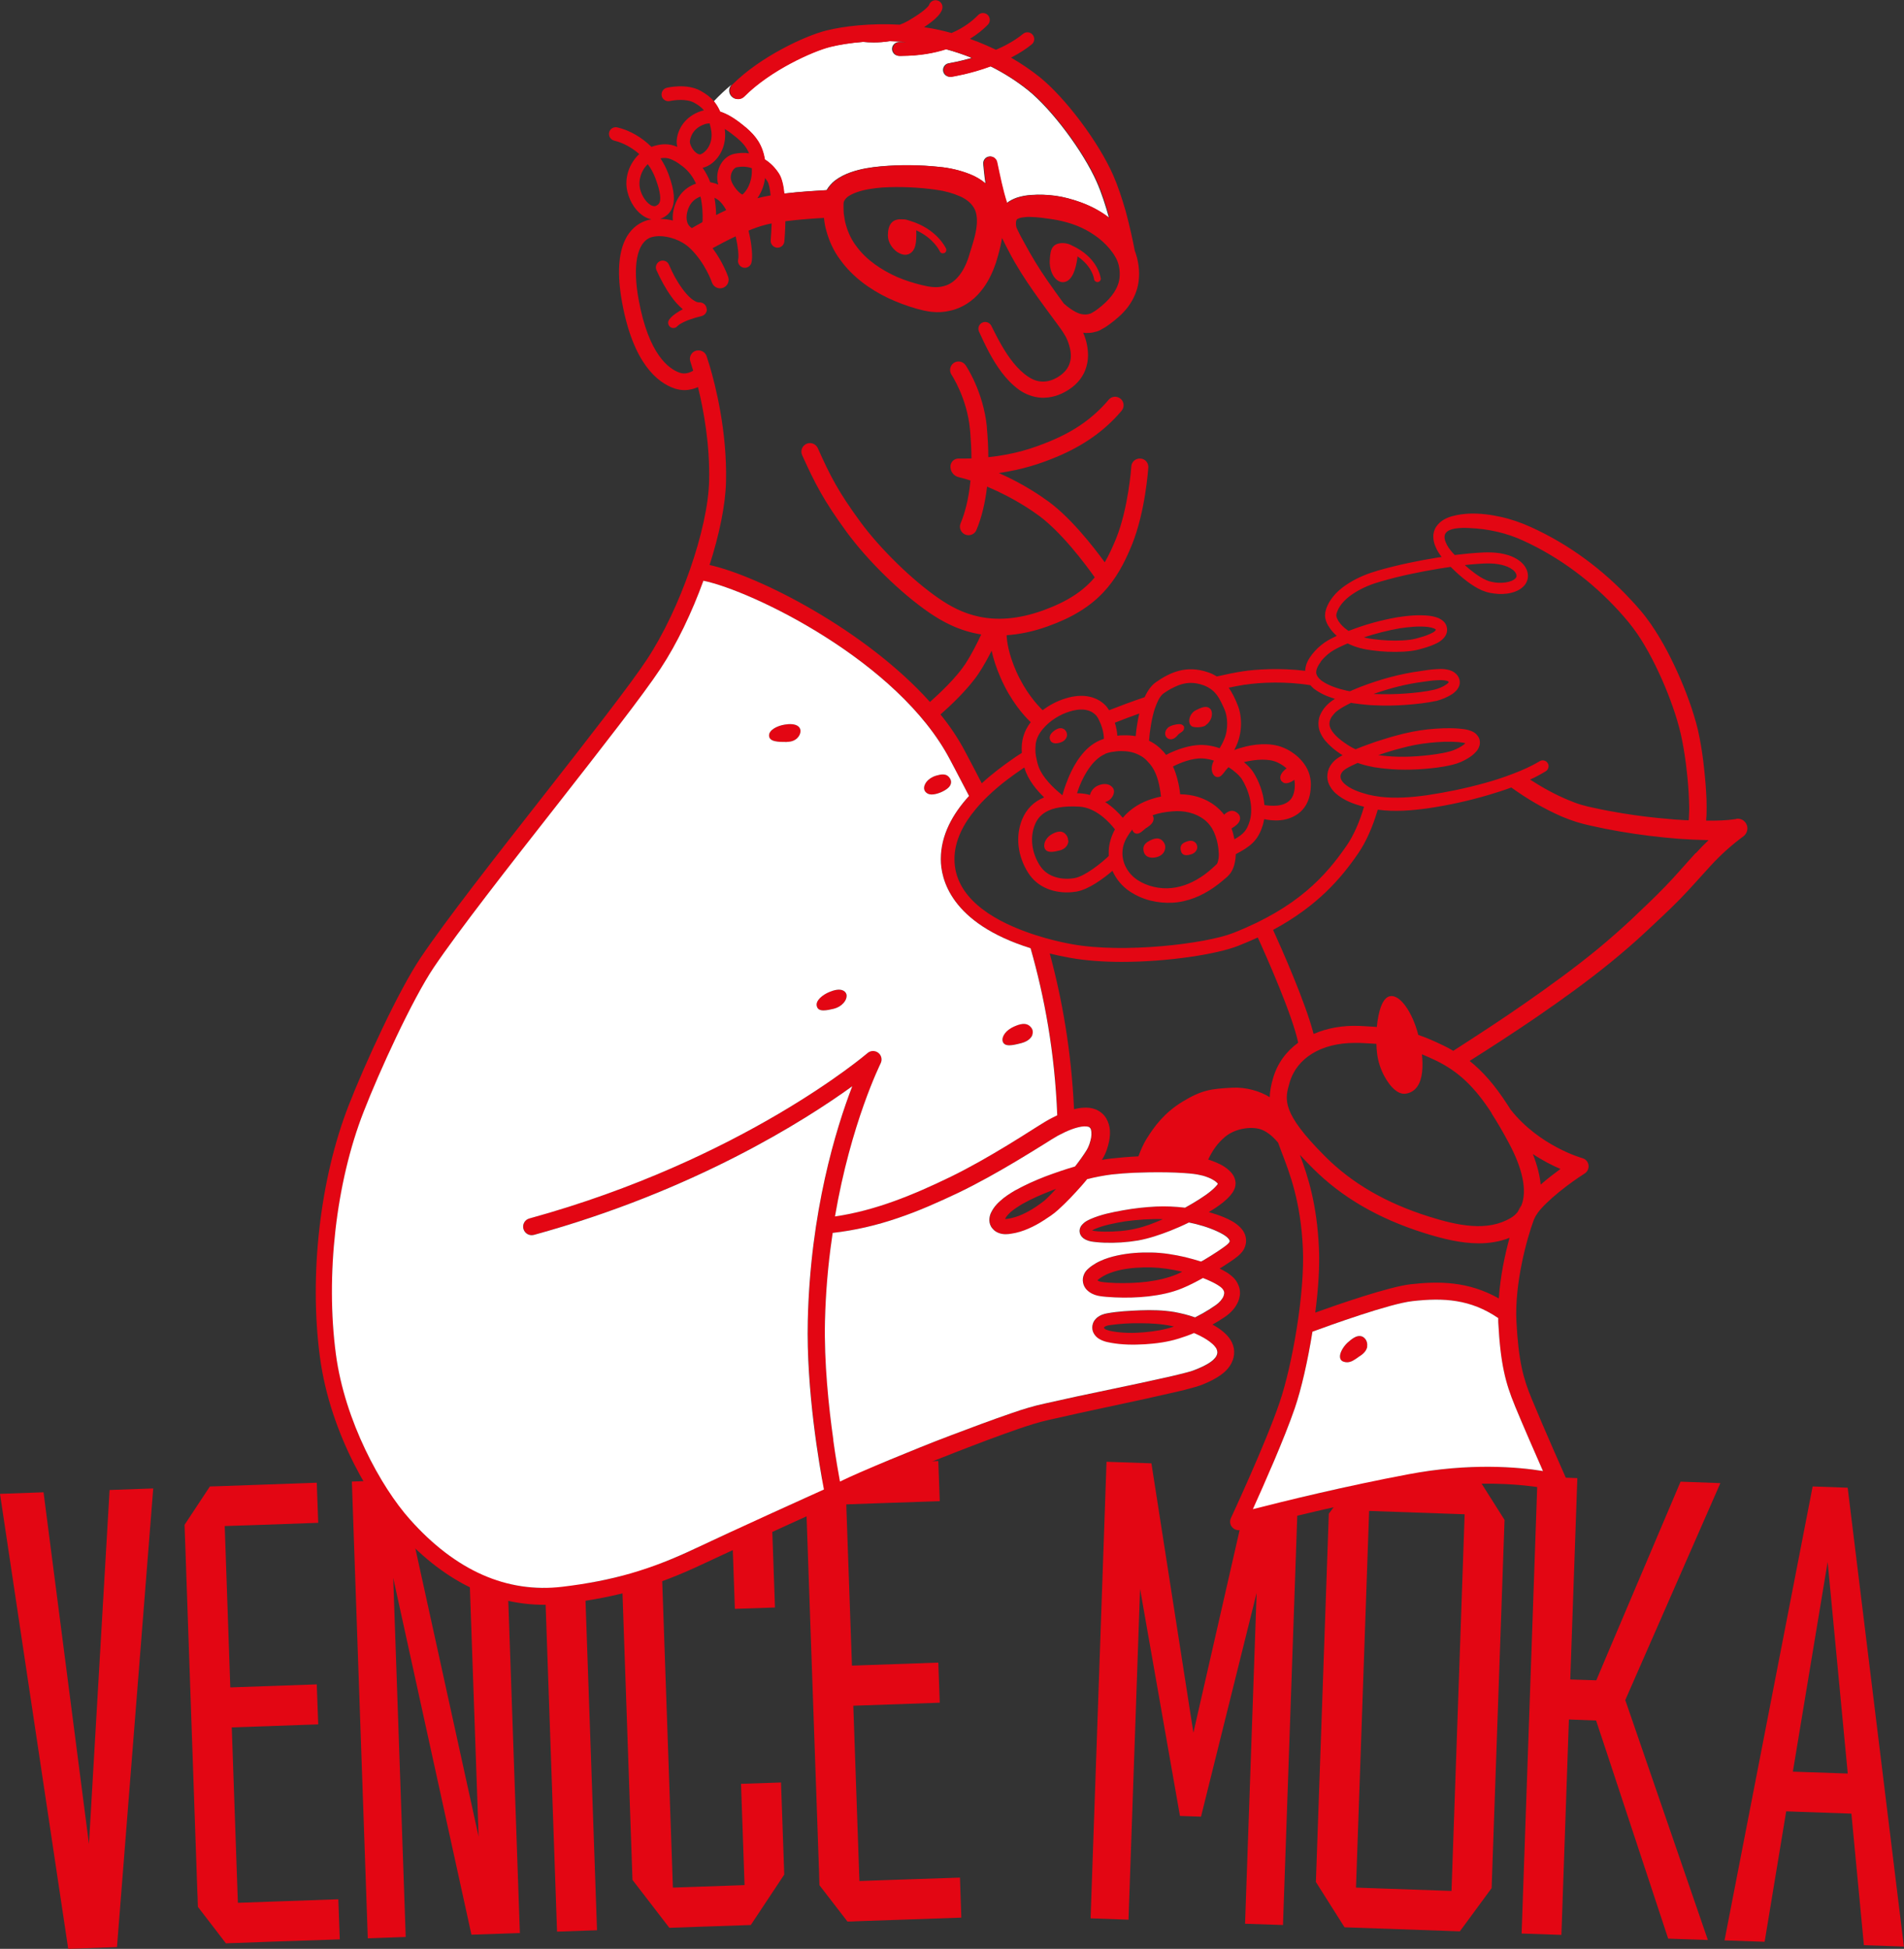 <svg viewBox="0 0 182.79 187.09" xmlns="http://www.w3.org/2000/svg" id="Livello_2">
  <rect x="0" y="0" width="182.79" height="187.09" fill="#333333" stroke="none"/>
  <defs>
    <style>
      .cls-1 {
        fill: #fff;
      }

      .cls-2 {
        fill: #e30613;
      }
    </style>
  </defs>
  <g data-sanitized-data-name="Livello_1" data-name="Livello_1" id="Livello_1-2">
    <path d="M139.35,181.53l-9.17-.32,1.26-36.16,9.17.32-1.26,36.16ZM141.69,141.56l-11.07-.39-3.05,4.15-1.24,35.35,2.75,4.35,11.07.39,3.05-4.15,1.24-35.35-2.75-4.35Z" class="cls-2"></path>
    <polygon points="124.7 140.98 123.17 184.8 119.53 184.68 120.64 152.92 115.3 174.4 113.28 174.33 109.45 152.53 108.34 184.29 104.7 184.16 106.23 140.33 110.54 140.48 114.57 166.34 120.39 140.83 124.7 140.98" class="cls-2"></polygon>
    <path d="M172.12,170.08l3.34-20.13,1.93,20.31-5.26-.18ZM177.39,142.82l-3.37-.12-8.46,43.58,3.85.13,2.07-12.52,6.26.22,1.2,12.63,3.84.13-5.4-44.07Z" class="cls-2"></path>
    <polygon points="163.96 186.24 160.15 186.11 154.21 168.12 154.21 168.12 153.23 165.17 150.62 165.07 149.9 185.75 146.08 185.62 147.61 141.76 151.43 141.9 150.75 161.23 153.25 161.31 154.42 158.54 161.34 142.24 165.16 142.38 156.03 163.21 156.16 163.58 163.96 186.24" class="cls-2"></polygon>
    <polygon points="10.52 143.04 8.54 177.02 4.18 143.26 0 143.41 6.55 187.09 8.89 187.01 11.23 186.92 14.71 142.89 10.52 143.04" class="cls-2"></polygon>
    <polygon points="48.38 141.72 49.91 185.57 45.26 185.73 37.75 151.48 38.95 185.95 35.31 186.08 33.78 142.23 38.43 142.06 45.95 176.32 44.74 141.84 48.38 141.72" class="cls-2"></polygon>
    <rect transform="translate(-5.66 2) rotate(-2)" height="43.88" width="3.84" y="141.51" x="52.7" class="cls-2"></rect>
    <polygon points="74.4 154.32 74.09 145.55 70.55 140.94 66.77 141.07 65.83 141.11 62.73 141.22 59.52 146.06 60.72 180.47 64.26 185.07 67.36 184.96 68.31 184.93 72.08 184.8 75.29 179.96 74.98 171.12 71.14 171.25 71.48 180.97 67.22 181.12 64.6 181.21 63.34 145.05 65.96 144.95 66.91 144.92 70.21 144.81 70.55 154.45 74.4 154.32" class="cls-2"></polygon>
    <polygon points="25.94 182.56 22.84 182.67 22.82 182.19 22.25 165.83 30.55 165.54 30.41 161.7 22.11 161.99 21.59 146.98 21.57 146.5 24.67 146.4 30.55 146.19 30.41 142.34 24.54 142.55 21.16 142.67 20.15 142.7 17.72 146.38 17.75 147.33 17.79 148.4 18.95 181.74 18.97 182.11 18.98 182.51 19 183.06 21.69 186.56 22.12 186.54 22.83 186.52 26.07 186.4 32.62 186.18 32.48 182.33 25.94 182.56" class="cls-2"></polygon>
    <polygon points="85.61 180.47 82.51 180.58 82.49 180.11 81.92 163.75 90.22 163.46 90.08 159.61 81.79 159.9 81.26 144.89 81.25 144.42 84.35 144.31 90.22 144.11 90.08 140.26 84.21 140.47 80.83 140.58 79.83 140.62 77.39 144.3 77.42 145.24 77.46 146.32 78.63 179.66 78.64 180.03 78.65 180.43 78.67 180.98 81.36 184.47 81.79 184.46 82.51 184.43 85.74 184.32 92.29 184.09 92.16 180.25 85.61 180.47" class="cls-2"></polygon>
    <path d="M106.49,20.92c-.85-.67-1.82-1.17-2.82-1.53-.77-.27-1.55-.49-2.35-.6-.79-.1-1.57-.14-2.41-.07-.42.03-.87.11-1.32.26-.29.11-.64.26-.94.51-.41-1.27-.68-2.6-.96-3.94h0c-.07-.33-.37-.56-.71-.53-.36.03-.62.35-.59.72.06.62.12,1.25.22,1.88-.47-.4-1-.7-1.51-.9-.98-.39-1.97-.61-2.93-.7-1.91-.2-3.72-.22-5.64-.05-.95.09-1.91.23-2.9.58-.49.18-.99.41-1.48.78-.29.23-.58.54-.8.92-.85.05-2.5.14-4.08.33-.08-.79-.24-1.49-.51-1.91-.37-.58-.83-1.04-1.36-1.37-.23-1.44-.9-2.28-1.81-3.06-.72-.6-1.57-1.24-2.48-1.53-.17-.39-.37-.71-.59-.98.54-.57,1.11-1.11,1.72-1.61-.32.32-.32.84,0,1.15.32.32.84.32,1.16,0,2.53-2.55,6.62-4.36,8.25-4.77.85-.21,1.94-.39,3.18-.48h.01c.28.03.63.05,1.01.05.47,0,.99-.03,1.53-.12h.01c.5.01,1.02.04,1.54.08-.14,0-.28.01-.42.01-.26,0-.39,0-.54.09-.32.18-.43.58-.24.9.12.21.34.33.57.33.03,0,.07,0,.1,0h.13c1.69-.01,3.1-.26,4.26-.64.85.23,1.68.51,2.5.84-1.25.36-2.18.5-2.2.51-.36.05-.6.39-.55.74.05.33.33.56.65.56.03,0,.07,0,.1,0,.11-.02,1.81-.28,3.78-1.01,1.32.65,2.54,1.44,3.63,2.31,2.27,1.83,5.29,5.86,6.59,8.81.46,1.04.85,2.26,1.18,3.45" class="cls-1"></path>
    <path d="M67.86,29.68c.01.32-.2.58-.5.66-.42.1-.88.24-1.29.39-.2.08-.41.17-.59.27-.18.09-.35.21-.44.3l-.02.03c-.19.2-.51.22-.71.03-.19-.18-.22-.47-.07-.67.21-.29.44-.45.67-.62.21-.15.43-.27.65-.38-.02-.01-.03-.03-.05-.04-.41-.35-.75-.74-1.04-1.15-.3-.41-.55-.82-.79-1.25-.24-.43-.45-.85-.66-1.32-.14-.33.01-.71.34-.86.33-.14.72,0,.86.34h0c.17.4.37.81.58,1.2.22.39.45.76.71,1.11.25.35.53.67.82.92.3.25.6.41.83.39h.01c.35,0,.66.27.67.64" class="cls-2"></path>
    <path d="M90.65,24.29s-.09.03-.14.03c-.12,0-.24-.07-.29-.2-.03-.06-.59-1.25-2.26-2.01,0,.07.01.15.01.23,0,.79,0,1.78-.77,2.07-.09.03-.19.05-.3.05-.24,0-.51-.1-.77-.27-.41-.29-.89-.87-.89-1.59,0-1.03.41-1.55,1.22-1.55.22,0,.48,0,.72.09.05.01.1.03.15.05,2.61.77,3.45,2.59,3.49,2.67.07.16,0,.36-.16.43" class="cls-2"></path>
    <path d="M105.68,26.72c.02.18-.11.34-.29.36h-.03c-.16,0-.31-.12-.33-.29,0-.07-.18-1.23-1.59-2.18,0,.07,0,.14-.02.22-.13.93-.45,2.08-1.21,2.24-.06.01-.11.02-.17.02-.21,0-.41-.08-.6-.24-.43-.36-.7-1.11-.66-1.82.05-.84.09-1.61,1.1-1.69.28-.03.68.05.92.17.04.02.08.04.11.06,2.5,1.15,2.75,3.06,2.76,3.14" class="cls-2"></path>
    <path d="M76.85,70.19c0,.43-.4,1.04-1.3,1.04-.81,0-1.72,0-1.72-.63,0-.52.76-.92,1.51-1.04.42-.07.99-.09,1.31.18.13.11.2.27.2.44" class="cls-2"></path>
    <path d="M99.16,99.08c0,.09-.02.18-.05.27-.08.2-.31.57-1.02.77-.49.13-.88.22-1.19.22-.17,0-.31-.03-.42-.09-.11-.07-.19-.17-.22-.29-.12-.48.33-1.08,1.07-1.41.46-.2,1.23-.54,1.7.13.08.11.12.25.12.4" class="cls-2"></path>
    <path d="M131.27,129.12c0,.05,0,.1-.01.16-.05.34-.28.63-.67.89-.09.05-.17.11-.25.17-.32.22-.63.45-1.02.45-.11,0-.24-.02-.37-.07-.16-.06-.27-.19-.3-.37-.08-.43.31-1.06.71-1.44.46-.41.85-.68,1.22-.64.14.01.33.07.5.29.12.16.18.36.18.55" class="cls-2"></path>
    <path d="M81.27,95.62c0,.22-.1.47-.3.68-.23.26-.56.45-.92.54-.33.08-.69.16-.99.16-.33,0-.58-.1-.66-.43-.12-.51.54-1.07,1.25-1.35.39-.16.94-.32,1.31-.12.16.08.27.22.31.38,0,.04.01.09.01.13" class="cls-2"></path>
    <path d="M91.27,75.29c-.11.29-.43.55-.96.78-.32.13-.61.2-.85.2-.16,0-.3-.03-.41-.09-.16-.09-.28-.22-.32-.39-.1-.45.31-1.08,1.15-1.33.44-.12,1.03-.29,1.36.34.08.16.09.32.03.49" class="cls-2"></path>
    <path d="M147.16,117.09s-.01.03-.02.05c.12-.18.24-.38.34-.61-.15.2-.25.39-.32.56" class="cls-2"></path>
    <path d="M146.07,115.69c-.08.24-.21.45-.36.64.09-.21.21-.42.36-.64" class="cls-2"></path>
    <path d="M162.79,81.89c-1.02,1.11-1.95,2.22-2.96,3.25-.51.53-1.01,1.02-1.54,1.53l-1.59,1.52c-1.06.99-2.15,1.95-3.27,2.88-2.24,1.84-4.61,3.56-7.01,5.23-2.26,1.58-4.56,3.07-6.9,4.58-.3-.18-.61-.35-.93-.5-.89-.43-1.67-.77-2.43-1.03-.56-2.18-1.75-3.88-2.69-3.72-.77.12-1.15,1.5-1.29,2.96-.5-.04-1.04-.07-1.63-.1-1.65-.07-3.16.21-4.44.77-.78-3.03-3.1-8.26-3.89-9.99,4.27-2.3,6.54-4.96,8.18-7.36.73-1.06,1.39-2.54,1.87-4.18,1.64.22,3.28.08,4.86-.14,1.95-.29,3.86-.71,5.76-1.27.74-.22,1.47-.45,2.2-.72,1.53,1.1,3.11,2.03,4.85,2.79.45.19.91.36,1.38.51.48.15.96.27,1.42.37.92.21,1.84.39,2.77.55,1.86.32,3.73.55,5.61.7.94.07,1.88.11,2.83.13h.08c-.43.41-.84.83-1.23,1.26M143.2,106.89c.52.81,1.07,1.74,1.66,2.85,1.34,2.49,1.75,4.59,1.21,5.95h0c-.09.24-.21.45-.36.64,0,0,0,0,0,0-.17.23-.39.42-.65.58-2.26,1.36-5.11.75-7.85-.11-4.14-1.3-7.42-3.2-10.01-5.8-4.22-4.22-3.86-5.47-3.4-7.05.68-2.39,3.06-3.83,6.25-3.83.14,0,.29,0,.44,0,.6.03,1.15.05,1.65.09,0,.32.03.62.06.88.17,1.55,1,2.96,1.73,3.55.29.24.58.36.86.36.03,0,.07,0,.11,0,.48-.06.87-.28,1.15-.67.53-.73.58-1.95.46-3.12.43.18.88.38,1.38.62,2.13,1.04,3.67,2.5,5.32,5.04M148.13,141.22c-2.33-.38-7-.81-12.92.31-6.03,1.13-12.09,2.62-14.93,3.35,1.06-2.34,3.02-6.77,4.02-9.68.62-1.84,1.25-4.54,1.7-7.36,1.65-.6,7.42-2.69,9.59-2.93,3.01-.34,5.59-.18,8.25,1.63,0,.14,0,.28,0,.43.2,3.99.7,5.82,1.59,7.97.78,1.9,1.97,4.62,2.7,6.28M124.78,110.85c.39.42.79.85,1.27,1.32,2.78,2.78,6.27,4.81,10.68,6.2,1.73.54,3.5.99,5.23.99,1.01,0,2.01-.15,2.96-.53-.45,1.65-.89,3.72-1.03,5.82-2.95-1.67-5.8-1.66-8.47-1.36-2.07.24-6.85,1.89-9.15,2.72.29-2.25.44-4.45.35-6.22-.19-4.16-1.04-6.83-1.83-8.93M122.22,103.5c-.18.62-.31,1.21-.32,1.83-.92-.57-2.25-.98-3.61-.91-2.01.11-2.89.2-4.78,1.35-1.73,1.06-2.69,2.35-3.46,3.6-.29.47-.54,1.05-.76,1.64-.9.04-1.81.12-2.72.22-.26.03-.52.08-.79.12.02-.03.04-.06.06-.09.35-.58.52-1.12.65-1.76.1-.62.16-1.36-.29-2.14-.23-.39-.6-.69-1.02-.86-.41-.16-.79-.18-1.13-.16-.33.01-.65.07-.94.14-.26-5.57-1.14-10.55-2.33-14.94.62.15,1.26.29,1.95.41,1.48.27,3.2.39,4.96.39,4.43,0,9.13-.73,11.18-1.54.66-.26,1.29-.53,1.88-.8.85,1.86,3.33,7.46,3.88,10.1-1.17.85-2.01,2.01-2.41,3.4M101.37,114.15c-.27.3-.55.58-.83.86l-.26.24c-.09.07-.16.12-.26.2-.2.15-.41.29-.61.43-.41.27-.83.51-1.26.7-.43.2-.87.33-1.31.41-.2.03-.29.04-.35.03.02-.05.06-.12.11-.2.1-.14.26-.31.42-.46.33-.28.73-.54,1.15-.79.86-.49,1.8-.89,2.74-1.26.16-.06.31-.12.46-.17M112.72,127.34c-.91.32-1.89.47-2.88.56-1,.09-2.03.08-2.98-.08-.22-.03-.48-.1-.63-.16-.16-.06-.24-.16-.25-.19,0-.02-.02-.02.06-.09.09-.07.22-.12.45-.16.96-.14,2.01-.21,3.02-.19,1.02,0,2.04.07,2.99.27.07.01.14.03.22.05M113.5,122.09c-.18.08-.36.17-.54.25-1.76.72-3.84.88-5.84.83-.49-.02-1.05-.05-1.43-.12-.17-.03-.29-.1-.33-.14h0s.03-.03.05-.05c.08-.07.16-.13.25-.19.18-.12.37-.23.58-.33.41-.18.87-.33,1.34-.43.94-.2,1.96-.26,2.95-.24.98.03,1.97.18,2.94.41.01,0,.03,0,.05.01M111.62,117.05c-.85.38-1.71.71-2.59.9-.96.23-1.98.29-2.98.29-.25,0-.5-.02-.74-.04-.18-.02-.35-.04-.47-.07.09-.05.18-.11.28-.15.86-.37,1.9-.56,2.89-.73,1.21-.16,2.42-.25,3.62-.21M116.83,113.52c.06.05.09.1.11.12-.03.05-.06.1-.11.16-.25.3-.64.62-1.03.9-.4.28-.82.55-1.26.81-.25.15-.5.29-.75.43-.93-.11-1.85-.15-2.77-.11-1.07.05-2.13.17-3.18.36-1.06.19-2.1.39-3.15.85-.27.13-.54.24-.83.59-.07.09-.14.21-.18.38-.05.16-.01.38.07.52.16.3.37.4.54.49.35.16.66.18.93.21.27.03.54.05.81.06,1.08.04,2.16-.03,3.25-.21,1.09-.2,2.11-.55,3.11-.94.6-.24,1.2-.51,1.78-.79.94.19,1.86.46,2.71.85.43.2.84.42,1.06.67.11.12.14.22.14.25,0,.03,0,.09-.09.2-.04.05-.1.11-.16.16-.08.06-.17.14-.27.21-.2.14-.41.28-.62.43-.42.27-.86.55-1.29.81-.1.06-.22.12-.32.18-.51-.16-1.02-.3-1.54-.43-1.06-.24-2.13-.42-3.24-.44-1.1-.02-2.18.05-3.28.29-.54.12-1.1.28-1.63.53-.27.12-.53.27-.79.45-.12.09-.25.18-.36.29-.15.13-.32.32-.41.56-.1.23-.14.52-.09.79.05.27.19.5.35.68.33.33.7.48,1.03.56.35.08.59.09.87.12.28.02.55.04.81.05,1.08.05,2.16.02,3.24-.1,1.07-.13,2.17-.34,3.23-.78.69-.29,1.34-.63,1.98-.98.26.1.53.21.77.33.43.2.88.46,1.07.68.22.26.24.42.14.72-.11.29-.39.62-.74.87-.38.28-.81.54-1.25.79-.25.14-.5.27-.75.4-.64-.23-1.3-.39-1.99-.52-1.1-.18-2.18-.2-3.25-.16-1.07.05-2.11.09-3.21.29-.28.05-.66.16-.98.43-.15.14-.31.32-.38.56-.08.24-.08.51,0,.75.18.47.54.71.86.85.33.14.59.19.87.24,1.11.2,2.18.2,3.27.14,1.07-.07,2.16-.21,3.22-.54.51-.16,1.01-.33,1.5-.54.21.09.41.19.62.29.43.22.83.47,1.14.75.16.14.28.29.37.42.07.14.09.2.11.37,0,.26-.12.49-.41.76-.29.26-.7.49-1.14.69-.21.1-.45.2-.67.28l-.32.1-.36.1c-.49.13-.99.25-1.49.37l-3.04.67-6.12,1.29-3.07.68c-1.03.22-2.1.55-3.08.88-1.99.68-3.95,1.42-5.91,2.16-1.96.74-3.89,1.53-5.83,2.33-.97.4-1.93.81-2.9,1.23-.64.28-1.26.56-1.9.87-.16-.88-.41-2.26-.64-3.94v-.06s0-.02,0-.03c-.45-3.18-.89-7.4-.8-11.38.07-2.78.3-5.42.65-7.82l.09-.64c2.12-.24,4.23-.74,6.24-1.42,2.03-.68,3.96-1.55,5.86-2.45,1.91-.93,3.75-1.96,5.56-3.04.9-.54,1.8-1.09,2.68-1.64.45-.28.88-.56,1.29-.79.43-.23.87-.44,1.31-.6.43-.16.88-.28,1.24-.29.18,0,.32.02.41.04.06.03.11.07.16.14.09.12.14.5.07.9-.07.38-.22.85-.41,1.16-.31.52-.71,1.06-1.13,1.6-.96.27-1.91.61-2.85.96-1,.39-1.97.82-2.94,1.36-.47.28-.95.58-1.41,1-.22.2-.43.41-.62.7-.18.28-.41.62-.41,1.16,0,.27.11.59.31.8.18.23.42.36.63.43.42.16.88.1,1.13.07.59-.09,1.15-.26,1.68-.49.52-.23,1.02-.51,1.48-.8.23-.15.46-.29.68-.45.1-.07.24-.18.36-.27l.33-.28c.82-.74,1.54-1.51,2.25-2.32.18-.21.37-.42.54-.64.79-.2,1.58-.35,2.37-.45.68-.07,1.36-.13,2.05-.16.11,0,.23-.01.34-.01.12-.01.23-.01.35-.01,1.13-.04,2.26-.04,3.38,0,.58.03,1.19.06,1.75.13.11.01.22.03.33.05.11.02.22.04.33.07.16.03.3.07.45.12.43.14.85.35,1.09.58M66.83,148.62c-4.4,2.09-8,3.13-12.84,3.71-5.31.63-10.23-1.54-14.62-6.46-2.83-3.17-6.26-9.48-7.11-15.84-1.01-7.57,0-16.5,2.66-23.3,1.5-3.84,4.68-10.79,6.75-13.87,2.37-3.52,7.16-9.63,11.8-15.55,4.27-5.46,8.31-10.62,9.95-13.11,1.59-2.41,3.02-5.42,4.12-8.45,4.69.98,18.73,7.75,23.67,17.17l.45.85c.43.81.89,1.69,1.38,2.64-1.55,1.7-2.71,3.73-2.71,6.07,0,1.89.92,6.14,8.62,8.55,1.33,4.65,2.33,9.99,2.56,16.03-.27.12-.53.26-.79.4-.5.27-.94.57-1.38.84-.88.56-1.76,1.11-2.64,1.65-1.77,1.07-3.57,2.1-5.4,3-3.58,1.74-7.26,3.26-11.13,3.82,1.54-8.98,4.35-14.61,4.38-14.69.18-.35.08-.77-.22-1.02-.32-.24-.75-.23-1.04.03-.12.1-11.99,10.24-32.45,15.87-.44.12-.69.57-.58,1,.12.44.57.69,1.01.58,15.36-4.22,25.99-10.96,30.56-14.27-1.56,4.06-4.03,12.05-4.27,22.5-.15,6.68,1.14,14.02,1.55,16.21-1.99.9-8.52,3.86-12.28,5.63M93.98,64.61c.48-.73.89-1.49,1.22-2.14.15.71.42,1.6.88,2.64.96,2.18,2.18,3.56,2.87,4.22-.66.86-.94,1.82-.85,2.95-.27.16-.53.34-.78.51-.98.68-2.06,1.48-3.07,2.41-.39-.77-.78-1.51-1.14-2.19l-.45-.85c-.64-1.23-1.44-2.42-2.37-3.57.93-.82,2.7-2.47,3.69-3.98M99.42,71.49c.07-.58.32-1.08.75-1.57.65-.75,1.59-1.34,2.57-1.63.72-.22,1.72-.34,2.41.31.03.03.05.06.09.09.11.13.23.34.33.58.09.18.17.39.24.62.1.33.16.7.17,1.04-.14.05-.29.1-.43.16-.78.35-1.37.92-1.83,1.53-.47.61-.81,1.27-1.1,1.93-.22.53-.42,1.05-.57,1.6-.03.07-.04.13-.05.2h0s-.08-.06-.2-.17c-.51-.41-1.82-1.57-2.16-2.79-.05-.15-.08-.3-.11-.44-.06-.25-.1-.48-.12-.7-.02-.27-.01-.52.02-.77M106.11,72.36c.12-.04.24-.09.38-.12.15-.03.3-.07.45-.08.31-.05.61-.07.9-.05.6.01,1.16.16,1.63.43.24.12.45.29.62.47.2.2.39.42.54.65.49.76.71,1.76.83,2.81-1.08.22-2.18.65-3.06,1.42-.22.19-.43.4-.61.62-.39-.47-.97-1.05-1.7-1.52,0,0,.01,0,.02,0,.41-.1.7-.45.79-.74.03-.09.05-.18.05-.27,0-.14-.05-.26-.12-.36-.33-.43-.9-.41-1.34-.24-.47.17-.77.57-.85.94-.3-.09-.61-.14-.94-.16-.1,0-.2-.01-.3-.01.3-.97.77-1.92,1.36-2.68.03-.03.05-.07.08-.1.03-.03.05-.05.07-.08.09-.1.18-.2.28-.29l.03-.03c.27-.25.56-.45.86-.58M109.37,68.51c-.18.79-.29,1.57-.34,2.16-.39-.07-.79-.09-1.19-.08-.19,0-.38.01-.57.04-.03-.43-.12-.85-.24-1.25.77-.31,1.56-.6,2.34-.88M110.88,67.99c.11-.3.22-.58.34-.81h0c.15-.28.32-.5.51-.63.26-.18.5-.33.74-.46,0,0,.01-.01.02,0,.66-.36,1.24-.53,1.84-.53h0c.41,0,.81.08,1.25.24.06.02.12.05.17.07h0c.3.14.54.3.75.49.47.44.72,1.01.96,1.53l.09.2c.3.67.4,1.86-.01,2.85-.16.39-.32.68-.45.89-.51-.18-1.04-.29-1.57-.31-.95-.04-1.93.24-2.73.56-.32.12-.6.26-.84.39-.15-.2-.31-.38-.49-.55-.05-.06-.11-.11-.17-.16-.3-.27-.64-.49-.98-.65.07-.97.26-2.16.56-3.1M119.23,74.82c.66,1.03,1.14,2.66.75,3.99-.27.89-.57,1.25-1.47,1.76-.07-.35-.15-.69-.28-1.03.06-.05.12-.09.19-.13.4-.26.61-.52.63-.81v-.06c0-.17-.07-.33-.21-.45-.55-.51-1.06-.13-1.32.12-.25-.33-.55-.62-.88-.87-.98-.76-2.18-1.08-3.34-1.09-.05-.46-.13-.94-.26-1.42-.1-.41-.24-.83-.43-1.25.71-.36,1.85-.82,2.83-.77.37.02.74.09,1.1.21-.29.51-.28,1.12.03,1.44.09.09.21.14.33.14h.03c.26-.02.43-.24.62-.49.08-.1.16-.22.25-.31.05-.05.1-.11.14-.15.59.37,1.06.81,1.29,1.16M123.07,75.01c.05.07.15.16.32.18h.07c.26,0,.55-.14.74-.29.02-.01.04-.03.05-.05.06.24.07.5.04.83-.05.5-.2.91-.49,1.17-.14.14-.32.25-.54.34-.2.08-.44.13-.7.15-.36.03-.77,0-1.17-.05-.1-1.23-.57-2.38-1.07-3.16-.19-.3-.51-.64-.9-.97.16-.04.32-.07.48-.1.56-.1,1.13-.16,1.66-.12.54.03.96.16,1.42.43.2.12.38.25.54.4-.12.07-.24.18-.37.33-.28.34-.31.65-.1.92M110.66,78.26c.58-.2,1.21-.32,1.89-.37,1.13-.11,2.24.16,3.06.79.41.32.72.73.93,1.19.22.49.37,1.05.43,1.6.03.28.05.56.03.81-.02.25-.09.5-.14.6-.01.03-.03.04-.03.05,0,.01-.1.09-.14.14l-.34.31c-.22.2-.46.39-.7.57-.96.7-2.04,1.19-3.17,1.3-1.13.12-2.35-.16-3.26-.76-.93-.6-1.51-1.64-1.46-2.7.02-.54.19-1.02.49-1.51.14-.23.29-.45.45-.64.01.07.05.12.08.18.08.12.19.19.32.21.02,0,.05,0,.07,0,.22,0,.41-.16.63-.35.1-.09.2-.18.32-.24.4-.26.61-.52.63-.8v-.06c0-.1-.03-.2-.08-.29M106.44,82.18c-.71.68-2.29,1.95-3.29,2.12-1.12.19-2.57-.03-3.32-1.21-.79-1.23-.97-2.7-.48-3.91.34-.84,1.16-1.93,4.29-1.74,1.59.1,2.88,1.51,3.4,2.18-.34.61-.58,1.37-.6,2.1,0,.15,0,.31,0,.45M119.55,65.73c1.47-.23,3.94-.33,6.25.05h0c.1.12.22.23.33.33.65.49,1.34.77,2.03.98-.07.04-.14.09-.22.14-.46.32-.87.73-1.14,1.28-.29.54-.3,1.31-.03,1.86.25.56.64.97,1.03,1.32.35.32.71.57,1.09.81-.12.07-.23.13-.35.2-.5.31-1.02.86-1.1,1.61-.05.36.02.74.18,1.05.15.3.35.56.57.77.86.76,1.82,1.07,2.76,1.32-.43,1.46-1.01,2.77-1.65,3.7-2.02,2.94-4.74,5.99-10.92,8.42-2.66,1.04-10.48,1.97-15.43,1.08-.61-.11-1.54-.3-2.6-.6h0c-.6-.17-1.24-.37-1.89-.61-3.26-1.19-6.83-3.32-6.83-6.97,0-1.78.89-3.42,2.04-4.79.37-.45.78-.88,1.19-1.27,1.24-1.19,2.51-2.07,3.2-2.54.09-.07.18-.12.28-.19,0,.02.01.05.02.06.32,1.12,1.19,2.15,1.88,2.81-1.01.41-1.71,1.13-2.12,2.13-.65,1.61-.43,3.51.59,5.11.88,1.39,2.37,1.88,3.71,1.88.33,0,.64-.03.94-.08,1.18-.21,2.58-1.26,3.44-1.99.35.8.94,1.5,1.65,1.97,1.24.83,2.68,1.16,4.12,1.09,1.46-.08,2.83-.67,3.97-1.47.29-.2.56-.41.83-.64l.39-.33c.07-.07.1-.08.2-.2.11-.11.2-.23.26-.34.27-.46.33-.87.39-1.25.01-.15.02-.29.03-.43,1.36-.72,2.14-1.27,2.6-2.82.05-.18.09-.35.12-.54.42.09.84.13,1.29.12.72-.02,1.53-.24,2.17-.8.66-.57.94-1.42,1-2.14.03-.37.05-.7-.03-1.13-.07-.41-.23-.79-.43-1.12-.41-.67-.98-1.16-1.61-1.53-.32-.18-.64-.32-1.02-.43-.37-.09-.73-.15-1.08-.16-.71-.03-1.38.06-2.03.21-.39.1-.76.2-1.13.35.09-.17.18-.36.27-.58.51-1.21.51-2.77-.01-3.9l-.08-.2c-.17-.39-.39-.85-.71-1.31.56-.12,1.09-.22,1.6-.3M131.89,66.61c1.52-.53,3.07-.94,4.68-1.15.47-.07.94-.14,1.4-.16.43-.03.92,0,1.06.12.02.03.05.06.06.07-.03.05-.12.14-.24.22-.31.22-.75.4-1.15.5-.87.2-1.85.3-2.79.37-.94.07-1.9.08-2.85.05-.06,0-.11,0-.17-.01M132.29,72.5s.08-.03.12-.04c.22-.08.44-.15.66-.22.48-.15.95-.29,1.43-.41.92-.25,1.82-.43,2.76-.52.92-.1,1.88-.14,2.77-.07.22.03.44.05.61.1.02,0,.03,0,.05,0-.09.1-.23.2-.37.29-.35.22-.75.41-1.15.51-.43.12-.89.2-1.36.27-1.56.22-3.17.32-4.73.17-.22-.02-.45-.04-.66-.08-.04,0-.08,0-.12-.01M140.64,54.25c.14-.02.28-.03.42-.05.95-.08,1.91-.18,2.76-.04.43.07.85.19,1.19.39.34.2.57.46.58.7,0,.11,0,.16-.09.26-.08.09-.23.19-.4.26-.35.14-.78.19-1.2.18-.22-.01-.43-.03-.64-.08-.22-.04-.38-.09-.58-.18-.39-.17-.77-.41-1.14-.69-.31-.23-.61-.47-.9-.74M130.93,61.19c1.13-.37,2.28-.67,3.44-.87.92-.14,1.88-.23,2.74-.13.21.03.41.08.56.14.14.06.18.12.18.12,0,0,.02.01-.09.13-.1.1-.29.2-.48.28-.39.18-.84.31-1.29.43-.43.12-.86.16-1.33.19-.93.05-1.88,0-2.8-.12-.32-.04-.62-.09-.92-.17M126.81,63.49c.26-.32.61-.66.94-.89.35-.24.77-.45,1.19-.64.14-.07.29-.12.44-.19.74.37,1.56.57,2.32.66,1,.14,2,.18,3.01.13.5-.03,1.04-.08,1.54-.22.49-.13.98-.27,1.47-.49.25-.11.51-.24.76-.47.12-.12.26-.26.35-.47.09-.2.13-.46.07-.69-.04-.24-.19-.45-.33-.58-.16-.14-.32-.23-.46-.3-.3-.12-.58-.18-.85-.22-1.07-.12-2.06-.02-3.06.13-1.63.28-3.2.72-4.73,1.32-.04-.03-.07-.05-.1-.07-.35-.24-.66-.54-.87-.87-.1-.16-.18-.35-.2-.46-.03-.09,0-.27.07-.44.26-.73.94-1.37,1.7-1.84.76-.48,1.63-.83,2.53-1.08,1.84-.53,3.72-.92,5.62-1.23.35-.05.7-.11,1.05-.16.51.51,1.05,1,1.64,1.44.41.3.85.59,1.35.81.24.1.54.2.81.25.26.05.53.08.8.1.54.02,1.1-.03,1.65-.25.27-.11.56-.27.8-.54.25-.26.41-.7.36-1.07-.03-.37-.2-.7-.41-.95-.21-.25-.46-.43-.71-.58-.5-.29-1.04-.43-1.56-.52-1.07-.16-2.06-.05-3.04.03-.43.04-.86.09-1.3.14-.06-.06-.11-.12-.17-.18-.32-.35-.54-.66-.7-1.05-.15-.37-.14-.69.01-.88.34-.47,1.35-.52,2.22-.48,1.82.07,3.66.47,5.32,1.26,3.42,1.58,6.51,3.9,9.06,6.69.32.35.63.71.93,1.07.29.35.56.72.83,1.1.53.77,1,1.59,1.44,2.43.87,1.68,1.61,3.44,2.2,5.23.29.9.54,1.8.71,2.71.18.93.32,1.87.42,2.81.11.95.19,1.9.22,2.84.02.47.03.94,0,1.4,0,.17-.01.35-.03.52-.3,0-.6-.03-.9-.05-.34-.02-.68-.04-1.02-.08-1.48-.12-2.96-.3-4.42-.54-.9-.15-1.8-.31-2.69-.51-.46-.09-.87-.19-1.28-.31-.41-.12-.83-.28-1.23-.45-1.27-.52-2.51-1.21-3.69-1.97.51-.23,1-.49,1.51-.8.1-.07.18-.15.22-.26.07-.16.07-.35-.03-.51-.16-.27-.5-.35-.77-.2l-.04.03c-.75.45-1.65.85-2.52,1.18-.89.34-1.79.64-2.71.89-1.83.51-3.73.9-5.61,1.18-1.46.2-2.94.31-4.37.15h0c-.22-.03-.44-.07-.66-.1-.17-.03-.35-.07-.52-.11-.04-.01-.08-.02-.12-.03-.83-.22-1.68-.54-2.21-1.03-.28-.26-.39-.53-.36-.75.02-.24.21-.49.52-.68.33-.2.72-.39,1.12-.56.45.16.9.28,1.34.36.1.03.19.04.29.06.12.02.24.04.36.05.22.03.45.07.66.08,1.67.18,3.32.1,4.97-.1.49-.07.98-.15,1.5-.28.55-.13,1.04-.35,1.51-.64.24-.15.48-.32.71-.58.12-.12.24-.28.32-.51.1-.22.11-.59-.03-.87-.29-.54-.75-.64-1.02-.73-.29-.08-.56-.1-.83-.13-1.04-.09-2.04-.03-3.04.07-1,.11-2,.31-2.95.57-.39.1-.79.22-1.17.34-.22.07-.43.13-.64.2-.22.07-.43.14-.64.22-.12.05-.25.08-.37.13-.39.14-.78.29-1.17.45-.18-.08-.35-.17-.52-.27-.77-.47-1.56-1.06-1.88-1.72-.15-.33-.14-.63.01-.95.07-.16.19-.31.33-.47.14-.16.27-.26.45-.39.36-.24.76-.46,1.18-.66.12.03.24.05.37.06.34.05.68.09,1.02.12.27.03.56.05.83.06h.05c.99.05,1.98.03,2.97-.04,1-.08,1.95-.17,2.98-.39.54-.15,1.01-.34,1.51-.66.23-.18.52-.38.67-.85.07-.24.03-.53-.07-.73-.1-.21-.24-.35-.4-.47-.33-.24-.66-.29-.95-.33-.29-.03-.55-.02-.81,0-.52.03-1,.1-1.49.18-1.96.26-3.89.8-5.73,1.5-.12.05-.23.09-.35.14h0c-.24.1-.48.2-.71.3-.03,0-.05,0-.07-.01-.09-.01-.18-.03-.26-.05-.84-.19-1.7-.47-2.33-.91h0s-.08-.05-.11-.08c-.27-.22-.43-.45-.47-.7,0-.03,0-.07,0-.1.01-.3.2-.66.45-.99M149.81,112.22c-.56.41-1.25.93-1.9,1.5-.08-.83-.31-1.81-.75-2.93.98.65,1.92,1.12,2.65,1.43M61.44,18.08c-.18-.74.11-1.73.75-2.32.3.41.54.85.72,1.32.56,1.48.53,2.12.39,2.4-.05.09-.13.21-.38.3-.14.05-.33-.03-.43-.08-.35-.2-.84-.73-1.06-1.61M64.72,15.43c.24.12.52.31.84.56.57.45.98,1.02,1.26,1.64-.59.19-1.1.56-1.47,1.02-.45.57-.85,1.55-.75,2.52-.41-.1-.83-.15-1.22-.16.52-.18.9-.5,1.11-.96.35-.74.26-1.75-.29-3.27-.02-.05-.04-.11-.06-.16-.19-.5-.44-.97-.73-1.42.42-.08.8-.05,1.32.24M69.58,12.38c.42.26.83.58,1.17.86.53.45.92.88,1.16,1.48-.45-.07-.91-.05-1.38.04-.54.11-1,.45-1.31.96-.36.6-.46,1.34-.27,1.97,0,0,0,.02,0,.03-.25-.11-.51-.18-.76-.22-.18-.48-.43-.95-.74-1.4.03,0,.06,0,.08-.01,1.08-.27,2.33-1.7,2.05-3.71M72.18,16.15c0,.06,0,.11,0,.17.03,1.23-.52,2.03-.9,2.36-.27-.09-.89-.73-1.09-1.37-.08-.27-.03-.64.14-.91.08-.14.22-.31.44-.35.18-.03.35-.05.53-.05.3,0,.6.05.88.15M73.45,17.09c.07.09.14.19.21.29.16.24.26.75.32,1.38-.46.08-.9.17-1.27.27.35-.5.64-1.15.74-1.95M68.75,20.64c-.01-.5-.05-1.07-.16-1.66.09.05.18.1.28.16.32.21.6.58.85,1.03-.33.16-.66.31-.96.47M67.22,14.82c-.1.02-.26-.05-.42-.18-.38-.32-.59-.85-.57-1.07.03-.28.21-1.25,1.46-1.66.13-.04.26-.06.41-.06h.03c.04.15.08.32.12.51.32,1.49-.59,2.35-1.02,2.46M67.43,21.25s0,.06,0,.08c-.43.23-.77.43-1.01.57h0s-.03-.03-.05-.04c-.25-.17-.39-.41-.44-.73-.09-.6.17-1.31.47-1.67.16-.21.47-.46.85-.59.2.89.22,1.74.2,2.37M80.99,19.43c.05-.18.17-.35.39-.54.24-.17.56-.33.92-.45.72-.25,1.56-.37,2.41-.44,1.69-.1,3.5-.02,5.17.22.83.11,1.61.33,2.29.63.68.3,1.15.73,1.4,1.23.24.5.27,1.17.15,1.92-.11.75-.38,1.54-.65,2.41-.42,1.51-1.27,2.77-2.47,3.06-.3.08-.62.12-.97.09-.17,0-.35-.04-.53-.06l-.6-.13c-.81-.2-1.61-.45-2.38-.78-1.51-.68-2.92-1.62-3.86-2.89-.49-.62-.83-1.34-1.04-2.08-.12-.37-.16-.76-.22-1.15-.02-.2-.01-.39-.02-.59v-.3c0-.05.02-.1.02-.15M97.66,21.04c.07-.05.22-.12.46-.16.26-.04.54-.07.87-.05.62.01,1.32.11,1.99.21.66.1,1.31.25,1.94.46.63.21,1.23.49,1.78.83.55.34,1.06.73,1.5,1.19.43.45.81.95,1.05,1.49.23.53.29,1.19.22,1.74-.16,1.13-1.01,2.11-2.1,2.93-.13.09-.29.22-.41.27-.1.05-.2.15-.31.16-.1.04-.21.07-.31.07-.1.03-.22,0-.33,0-.47-.02-1.04-.37-1.56-.77-.11-.09-.22-.18-.32-.27,0,0,0,0,0,0-.53-.73-1.06-1.45-1.56-2.18-.81-1.16-1.53-2.35-2.2-3.59-.29-.51-.56-1.02-.79-1.54-.03-.14-.05-.26-.05-.38,0-.26.08-.39.14-.43M166.62,78.64h-.04s0,0,0,0c-.79.12-1.71.15-2.61.14-.06,0-.11,0-.17,0,0-.16.01-.33.03-.5.02-.52.01-1.02,0-1.52-.04-1-.12-1.98-.23-2.96-.1-.98-.24-1.96-.43-2.94-.18-.99-.47-1.97-.78-2.91-.64-1.89-1.42-3.7-2.35-5.47-.47-.88-.98-1.74-1.55-2.57-.29-.41-.6-.83-.93-1.22-.32-.38-.65-.75-.99-1.11-2.71-2.92-5.96-5.33-9.6-6.98-.92-.42-1.9-.76-2.9-.98-.99-.22-2.01-.35-3.05-.31-.52.03-1.04.09-1.58.24-.53.14-1.14.41-1.55,1-.2.29-.3.67-.29,1,.01.33.09.64.2.9.14.37.37.71.6,1.02-.12.01-.24.03-.35.05-1.93.31-3.85.71-5.75,1.25-.96.28-1.92.65-2.8,1.21-.87.54-1.72,1.27-2.15,2.38-.1.28-.18.6-.12.98.07.36.21.62.37.86.2.32.46.6.73.84-.4.19-.79.39-1.19.66-.46.33-.82.67-1.17,1.11-.32.42-.64.92-.67,1.59-2.41-.3-4.77-.14-5.94.04-.78.12-1.63.29-2.54.5-.23-.14-.49-.28-.79-.38-2.16-.77-3.76.03-5.04.92-.47.32-.82.84-1.1,1.45-.6.2-1.21.42-1.81.64-.54.2-1.07.4-1.6.61-.14-.22-.29-.41-.43-.54-.89-.84-2.2-1.06-3.69-.61-.82.24-1.59.64-2.26,1.15-.56-.54-1.66-1.76-2.54-3.73-.74-1.69-.9-2.88-.92-3.47,1.19-.08,2.51-.33,3.97-.86,4.75-1.69,6.6-4.24,8.05-7.8,1.29-3.17,1.57-7.26,1.58-7.44.03-.45-.31-.84-.76-.86-.45-.03-.85.31-.87.76,0,.04-.28,4-1.46,6.92-.34.83-.69,1.59-1.09,2.28-1.09-1.49-3.46-4.56-5.8-6.11-.11-.08-1.87-1.36-4.37-2.46,2.32-.33,4.07-.93,5.53-1.54,2.6-1.08,4.66-2.54,6.26-4.44.29-.35.24-.87-.1-1.15-.35-.29-.86-.25-1.15.1-1.45,1.72-3.23,2.99-5.63,3.98-1.59.66-3.4,1.27-5.92,1.53,0-.91-.05-1.86-.14-2.84,0-.03,0-.05,0-.08-.34-3.38-1.97-5.81-2.04-5.91-.25-.37-.76-.47-1.13-.22-.37.25-.47.76-.22,1.14.02.03,1.49,2.25,1.77,5.23.01.11.02.22.03.33.07.89.11,1.7.11,2.47-.39.01-.81.02-1.23.01h-.01c-.39,0-.72.29-.77.68-.05.52.28.99.79,1.11.38.09.76.2,1.13.32-.18,1.87-.57,3.21-.95,4.11-.18.42.03.9.44,1.08.11.04.21.06.32.06.32,0,.63-.18.76-.5.5-1.19.84-2.6,1.02-4.16,2.62,1.08,4.55,2.48,4.6,2.52,2.4,1.59,4.96,5.09,5.74,6.19-1.12,1.32-2.63,2.33-4.99,3.18-4.84,1.73-7.88.29-9.98-1.16-2.55-1.75-5.65-4.78-7.54-7.36-2.13-2.91-2.88-4.39-4.08-7.07-.19-.41-.68-.6-1.09-.41-.41.19-.6.67-.41,1.09,1.23,2.72,2.05,4.33,4.26,7.36,2.02,2.76,5.21,5.88,7.93,7.75,1.23.84,2.86,1.76,5,2.1-.33.71-.87,1.82-1.54,2.85-.87,1.32-2.5,2.85-3.38,3.63-6.22-6.93-16.46-12.11-21.16-13.15.94-2.92,1.53-5.77,1.58-8.01.11-4.85-1.02-9.25-1.57-11.11-.17-.55-.28-.89-.3-.94-.13-.37-.51-.59-.89-.53-.05,0-.1.01-.16.03-.43.15-.65.62-.5,1.04,0,.01.11.33.27.87-.31.18-.78.36-1.27.2-1.06-.35-3-1.74-3.96-6.98-.61-3.27-.18-5.52,1.14-6.01.22-.08.5-.12.79-.13.95-.01,2.16.37,3,1.17,1.46,1.4,2.1,3.27,2.1,3.28.15.43.61.66,1.04.52.43-.14.66-.6.52-1.04-.02-.07-.47-1.39-1.5-2.77.57-.31,1.36-.74,2.22-1.14.23,1.02.31,1.92.24,2.19-.09.35.12.71.47.81.06.01.11.02.17.02.29,0,.55-.19.63-.49.14-.5.05-1.74-.28-3.08.53-.22,1.06-.41,1.56-.54.2-.05.42-.11.66-.15-.02.58-.05,1.13-.09,1.62-.03.36.24.67.6.71.02,0,.04,0,.06,0,.33,0,.62-.26.65-.6.03-.3.08-1.05.1-1.94,1.32-.17,2.77-.27,3.7-.32.05.42.11.85.24,1.26.27.99.71,1.95,1.32,2.75,1.19,1.66,2.85,2.84,4.59,3.68.88.41,1.78.75,2.72,1.02.24.06.46.12.71.18.27.05.53.11.81.13.55.06,1.14.03,1.71-.11,1.17-.24,2.22-.96,2.92-1.82.73-.86,1.17-1.84,1.5-2.81.22-.72.44-1.5.58-2.35.22.47.47.93.7,1.38,1.36,2.6,3.19,4.95,4.85,7.22.2.28.39.56.54.83.13.24.26.55.34.83.18.58.24,1.16.09,1.66-.13.5-.45.93-.91,1.26-.49.36-1.04.58-1.57.6-.53.03-1.06-.14-1.55-.48-.51-.34-.99-.81-1.4-1.32-.84-1.03-1.49-2.29-2.12-3.55h0c-.16-.32-.54-.46-.86-.31-.33.15-.47.54-.32.87.6,1.31,1.23,2.65,2.16,3.89.47.62,1,1.19,1.67,1.68.58.42,1.34.72,2.11.77.12.01.24.01.37,0,.91-.03,1.74-.38,2.42-.85.72-.48,1.34-1.24,1.58-2.14.14-.48.18-.96.14-1.44-.03-.4-.1-.79-.21-1.15-.07-.23-.15-.45-.24-.66.18.03.35.04.54.02.27,0,.52-.07.77-.14.22-.06.4-.17.58-.28.03-.02.07-.03.1-.05.21-.12.34-.22.51-.34.64-.47,1.28-1,1.8-1.69.52-.69.91-1.55,1.02-2.44.13-1.01-.02-2.03-.37-2.96h0c-.2-1.05-.5-2.41-.88-3.82-.34-1.17-.73-2.37-1.19-3.42-1.41-3.2-4.58-7.42-7.06-9.42-.85-.68-1.77-1.3-2.75-1.87.05-.03.11-.06.16-.08.64-.34,1.27-.73,1.83-1.19.28-.23.32-.64.09-.92-.23-.28-.64-.32-.92-.09-.74.6-1.61,1.1-2.5,1.48-.03.01-.07.03-.1.05-.6-.29-1.22-.56-1.85-.81,0,0-.01,0-.02,0-.22-.08-.43-.16-.64-.24.72-.43,1.29-.91,1.73-1.36.25-.26.24-.67-.01-.93-.26-.25-.68-.25-.93.01-.56.58-1.38,1.22-2.55,1.72-.39-.11-.77-.2-1.16-.29-.49-.11-.98-.2-1.48-.27,1.19-.78,1.77-1.42,1.77-1.93,0-.36-.29-.66-.66-.66-.31,0-.56.21-.64.49-.07.1-.42.57-1.98,1.48-.26.15-.54.28-.81.38-2.8-.16-5.38.14-7.06.56-2.05.51-6.33,2.51-9,5.17,0,0-.02.02-.03.03-.31.32-.31.84,0,1.15.32.32.84.32,1.16,0,2.53-2.55,6.62-4.36,8.26-4.77.85-.21,1.94-.39,3.18-.49h.01c.28.03.63.05,1.01.05.47,0,.99-.03,1.53-.12h.01c.51.01,1.02.04,1.54.09-.14,0-.27.01-.42.01-.26,0-.39,0-.54.09-.31.18-.43.58-.24.9.12.21.34.33.57.33.03,0,.07,0,.1,0h.13c1.69-.01,3.09-.26,4.26-.64.85.23,1.68.51,2.5.84-1.25.36-2.18.5-2.2.51-.36.05-.6.39-.55.74.05.33.33.56.65.56.03,0,.07,0,.1,0,.11-.02,1.81-.28,3.78-1.01,1.32.66,2.54,1.44,3.63,2.31,2.27,1.83,5.28,5.86,6.59,8.81.46,1.04.85,2.26,1.18,3.45-.85-.67-1.82-1.17-2.82-1.53-.77-.27-1.55-.49-2.35-.6-.79-.11-1.57-.14-2.41-.07-.42.03-.87.11-1.32.26-.3.1-.64.26-.94.5-.41-1.26-.67-2.6-.96-3.94h0c-.07-.33-.37-.56-.71-.52-.36.03-.62.35-.59.71.06.62.12,1.25.22,1.88-.47-.4-1-.7-1.51-.9-.98-.39-1.97-.61-2.93-.7-1.92-.2-3.72-.22-5.64-.05-.95.09-1.91.23-2.9.58-.49.18-.99.41-1.48.78-.29.23-.58.54-.8.92-.85.05-2.5.14-4.09.33-.08-.79-.24-1.49-.51-1.91-.37-.58-.83-1.04-1.36-1.37-.23-1.44-.9-2.28-1.81-3.06-.72-.6-1.57-1.24-2.48-1.53-.17-.39-.37-.71-.59-.98-.35-.42-.77-.72-1.28-1.01-1.35-.76-3.19-.32-3.27-.3-.35.08-.56.44-.48.79.08.35.45.56.79.48.39-.09,1.57-.25,2.32.16.37.21.68.41.94.73-.09.02-.18.05-.26.07-1.59.52-2.26,1.78-2.35,2.79-.02.2,0,.43.06.65-.81-.34-1.55-.33-2.49,0-.91-.9-2.05-1.58-3.27-1.87-.35-.08-.71.13-.79.48-.08.35.13.7.49.79.86.21,1.7.67,2.4,1.29-.95.88-1.46,2.3-1.14,3.59.26,1.1.9,2.01,1.7,2.45.2.11.41.19.62.23-.23.03-.44.08-.63.16-1.27.47-3.25,2.11-2.19,7.85,1.06,5.76,3.34,7.65,5.05,8.23.32.1.63.15.92.15.49,0,.94-.12,1.31-.29.53,2.16,1.15,5.48,1.07,8.98-.1,4.62-2.78,12.32-5.96,17.15-1.6,2.43-5.62,7.57-9.87,13-4.65,5.93-9.46,12.07-11.86,15.64-2.15,3.19-5.4,10.29-6.92,14.2-2.75,7.04-3.8,16.28-2.76,24.11,1.02,7.71,5.21,14.13,7.51,16.71,4.22,4.73,8.93,7.11,14.03,7.11.67,0,1.34-.04,2.01-.12,5.03-.6,8.77-1.68,13.34-3.85,4.43-2.09,12.76-5.85,12.85-5.89.03-.01.06-.03.09-.05,0,0,.01,0,.02-.01.8-.45,1.78-.87,2.71-1.28.95-.41,1.91-.81,2.87-1.21,1.92-.79,3.86-1.55,5.8-2.31,1.93-.75,3.88-1.49,5.84-2.17.98-.33,1.91-.64,2.92-.86l3.04-.68,6.12-1.32,3.07-.69c.51-.12,1.02-.24,1.54-.39l.39-.11.43-.14c.26-.1.51-.21.77-.33.51-.24,1.03-.52,1.51-.95.24-.22.48-.49.65-.83.18-.34.28-.75.26-1.14,0-.36-.15-.81-.35-1.11-.2-.31-.43-.54-.67-.75-.34-.29-.7-.52-1.06-.71.41-.23.81-.47,1.23-.76.5-.35.97-.81,1.25-1.48.14-.34.21-.75.13-1.16-.08-.41-.29-.77-.52-1.03-.48-.49-.94-.72-1.4-.95.24-.15.49-.3.72-.46.23-.15.45-.29.68-.46.11-.08.22-.17.35-.27.13-.11.27-.24.39-.39.24-.29.44-.75.39-1.24-.04-.49-.29-.86-.54-1.12-.51-.51-1.06-.76-1.57-.98-.48-.2-.97-.36-1.46-.5.24-.14.46-.29.7-.44.46-.32.91-.64,1.35-1.14.1-.13.22-.26.32-.45.1-.18.21-.43.2-.78-.05-.62-.37-.95-.62-1.19-.54-.49-1.09-.71-1.64-.92-.12-.04-.25-.09-.37-.12.45-.96.94-1.61,1.63-2.19,1.02-.86,2.7-1.04,3.58-.65.56.24,1.08.71,1.5,1.21.1.29.22.58.33.89.82,2.13,1.84,4.79,2.05,9.25.2,4.29-1.02,11.26-2.24,14.82-1.34,3.95-4.64,11.02-4.67,11.09-.13.29-.09.63.12.87.16.19.39.29.62.29.07,0,.14,0,.22-.03.08-.03,8.32-2.22,16.49-3.76,7.99-1.51,13.74-.03,13.8-.01.31.08.63-.02.83-.26.2-.24.26-.58.12-.87-.02-.05-2.15-4.83-3.32-7.68-.83-1.98-1.27-3.68-1.47-7.44-.18-3.65,1-7.94,1.67-9.74,0-.02.01-.04.02-.05.07-.17.17-.36.32-.56,0,0,0-.01,0-.02.9-1.24,3.13-2.93,4.54-3.82.28-.18.42-.5.37-.82-.05-.32-.28-.58-.6-.66-.04-.01-4.1-1.15-6.87-4.65-.01-.01-.02-.03-.03-.04-.11-.18-.22-.36-.34-.53-1.14-1.76-2.28-3.08-3.57-4.11,2.14-1.35,4.29-2.75,6.4-4.19,2.43-1.67,4.84-3.4,7.15-5.28,1.15-.94,2.28-1.91,3.37-2.93l1.61-1.51c.54-.51,1.09-1.04,1.61-1.57,1.06-1.08,2.03-2.21,3-3.26.98-1.06,2.01-1.99,3.15-2.83.26-.2.41-.52.37-.88-.07-.5-.53-.87-1.04-.8" class="cls-2"></path>
    <path d="M118.06,119.12s0,.09-.09.2c-.04.05-.1.11-.16.16-.08.07-.17.14-.27.21-.2.14-.41.28-.62.43-.42.28-.86.55-1.29.81-.11.06-.22.12-.32.18-.51-.16-1.02-.3-1.54-.43-1.06-.24-2.13-.42-3.24-.44-1.1-.02-2.18.05-3.28.29-.54.12-1.1.28-1.63.53-.27.12-.53.27-.79.45-.12.09-.25.18-.36.29-.15.13-.32.32-.41.56-.1.23-.14.52-.08.79.05.27.19.5.35.67.33.33.7.48,1.03.56.36.08.59.09.87.12.28.02.54.04.81.05,1.08.05,2.16.02,3.24-.1,1.07-.13,2.17-.34,3.23-.78.7-.29,1.34-.63,1.98-.98.26.1.52.21.77.33.43.2.88.46,1.07.67.22.26.24.42.14.72-.11.3-.39.62-.74.87-.38.27-.81.54-1.25.79-.25.14-.5.27-.75.4-.64-.23-1.3-.39-1.99-.52-1.1-.18-2.18-.2-3.25-.16-1.08.05-2.11.09-3.21.29-.28.05-.66.16-.98.43-.15.14-.31.32-.38.56-.08.24-.08.51,0,.75.18.47.54.71.86.85.33.14.59.19.87.24,1.11.2,2.18.2,3.27.14,1.07-.07,2.16-.21,3.22-.54.51-.16,1.01-.33,1.49-.54.21.09.41.19.62.29.43.22.83.47,1.14.75.16.14.28.29.37.42.07.15.09.2.11.37,0,.26-.12.49-.41.76-.29.26-.7.49-1.14.69-.21.1-.45.2-.67.28l-.31.11-.36.1c-.49.13-.99.25-1.49.37l-3.04.67-6.12,1.29-3.07.68c-1.03.22-2.1.55-3.08.89-1.99.68-3.95,1.42-5.91,2.16-1.96.74-3.89,1.53-5.83,2.33-.97.4-1.93.81-2.9,1.23-.64.28-1.26.56-1.9.87-.16-.89-.41-2.26-.64-3.94v-.06s0-.02,0-.03c-.45-3.18-.89-7.4-.8-11.38.07-2.78.3-5.42.65-7.82l.09-.64c2.12-.24,4.23-.73,6.24-1.42,2.03-.68,3.96-1.55,5.86-2.45,1.92-.93,3.75-1.96,5.56-3.04.9-.54,1.8-1.09,2.68-1.64.45-.28.88-.56,1.29-.79.43-.23.87-.44,1.3-.6.43-.16.88-.28,1.24-.29.18,0,.32.02.41.05.06.03.11.07.16.14.09.12.14.5.07.9-.07.38-.22.85-.41,1.16-.32.52-.71,1.06-1.13,1.6-.96.28-1.91.61-2.85.96-1,.39-1.97.82-2.94,1.36-.47.28-.95.58-1.41,1-.22.2-.43.41-.62.69-.18.28-.41.62-.41,1.16,0,.27.11.59.31.8.18.23.42.36.63.43.42.16.89.1,1.13.06.59-.08,1.15-.26,1.68-.49.53-.23,1.02-.5,1.48-.8.23-.15.46-.3.68-.45.1-.07.24-.18.36-.27l.33-.28c.82-.74,1.54-1.51,2.25-2.31.18-.21.37-.42.54-.64.79-.2,1.58-.35,2.37-.45.68-.07,1.36-.13,2.05-.16.11,0,.23-.01.34-.01.12-.01.23-.01.35-.01,1.13-.04,2.26-.04,3.38,0,.58.03,1.19.06,1.75.13.11.01.22.03.33.05.11.02.22.04.33.07.16.03.3.07.45.12.43.14.85.35,1.09.58.06.05.09.1.11.12-.03.05-.06.11-.11.16-.25.3-.64.62-1.03.9-.4.28-.82.55-1.26.81-.25.15-.5.29-.75.43-.93-.11-1.85-.15-2.77-.11-1.07.05-2.13.17-3.18.36-1.05.19-2.1.39-3.15.85-.27.13-.54.24-.83.59-.07.08-.14.21-.18.38-.04.16-.01.38.07.53.16.3.37.4.54.49.35.16.65.18.92.21.28.03.54.05.81.06,1.08.04,2.16-.03,3.25-.21,1.09-.2,2.11-.55,3.11-.94.6-.24,1.2-.5,1.78-.79.94.19,1.86.46,2.71.85.43.2.84.42,1.06.67.11.12.14.22.14.26" class="cls-1"></path>
    <path d="M131.26,129.27c-.05.33-.28.63-.67.89-.09.05-.17.11-.25.17-.32.22-.63.45-1.02.45-.11,0-.24-.02-.37-.07-.16-.06-.27-.19-.3-.37-.08-.43.31-1.06.71-1.44.46-.41.85-.68,1.22-.64.14.01.33.07.5.29.12.16.18.36.18.55,0,.05,0,.1-.01.16M145.43,134.94c-.89-2.15-1.38-3.98-1.59-7.97,0-.15-.01-.28,0-.43-2.66-1.82-5.24-1.97-8.25-1.63-2.17.24-7.95,2.33-9.59,2.93-.45,2.81-1.07,5.52-1.7,7.36-1,2.91-2.96,7.34-4.02,9.68,2.85-.73,8.9-2.22,14.93-3.35,5.92-1.12,10.6-.69,12.92-.31-.73-1.66-1.92-4.38-2.7-6.27" class="cls-1"></path>
    <path d="M99.11,99.36c-.08.2-.31.57-1.02.77-.49.13-.89.22-1.19.22-.17,0-.31-.03-.42-.09-.11-.07-.19-.17-.22-.29-.12-.48.33-1.08,1.07-1.41.46-.2,1.23-.54,1.7.13.08.11.12.25.12.4,0,.09-.02.18-.05.27M89.46,76.27c-.16,0-.3-.03-.41-.09-.16-.09-.28-.22-.32-.39-.1-.45.31-1.08,1.15-1.33.44-.12,1.03-.29,1.36.34.08.16.09.32.03.49-.1.29-.43.55-.96.78-.32.13-.61.2-.85.2M80.97,96.3c-.23.26-.56.45-.92.54-.33.08-.69.16-.99.16-.33,0-.58-.1-.65-.43-.12-.51.54-1.07,1.24-1.35.39-.16.94-.32,1.31-.12.16.08.27.22.31.38,0,.04.01.09.01.13,0,.22-.11.47-.3.68M75.55,71.23c-.81,0-1.72,0-1.72-.63,0-.52.76-.92,1.51-1.04.42-.07.99-.09,1.31.18.13.11.2.27.2.44,0,.43-.4,1.04-1.3,1.04M98.94,91.03c-7.7-2.41-8.62-6.66-8.62-8.55,0-2.34,1.16-4.37,2.71-6.07-.49-.95-.95-1.83-1.38-2.64l-.45-.85c-4.94-9.42-18.98-16.2-23.67-17.17-1.1,3.03-2.53,6.04-4.12,8.44-1.64,2.49-5.68,7.65-9.95,13.11-4.64,5.91-9.42,12.03-11.8,15.55-2.08,3.09-5.26,10.04-6.75,13.88-2.66,6.8-3.67,15.72-2.66,23.3.85,6.36,4.28,12.67,7.11,15.84,4.39,4.93,9.32,7.09,14.62,6.46,4.84-.58,8.44-1.62,12.84-3.71,3.75-1.77,10.28-4.73,12.28-5.63-.42-2.19-1.71-9.53-1.55-16.21.24-10.45,2.71-18.44,4.27-22.5-4.58,3.31-15.2,10.05-30.56,14.27-.44.12-.89-.14-1.01-.58-.12-.43.14-.89.58-1,20.46-5.63,32.33-15.77,32.45-15.87.29-.26.73-.27,1.04-.03.31.24.4.67.22,1.02-.03.08-2.84,5.7-4.38,14.69,3.88-.56,7.55-2.08,11.13-3.82,1.84-.9,3.63-1.93,5.4-3,.89-.54,1.76-1.09,2.64-1.65.44-.27.88-.56,1.38-.84.26-.14.52-.27.79-.4-.24-6.05-1.23-11.38-2.56-16.03" class="cls-1"></path>
    <path d="M102.57,80.7c0,.12-.02.23-.07.34-.12.28-.38.5-.75.6-.32.08-.6.14-.83.14-.16,0-.29-.03-.41-.09-.12-.07-.2-.18-.24-.32-.12-.46.22-1.04.77-1.32.29-.15.99-.5,1.4.23.07.12.1.27.1.41" class="cls-2"></path>
    <path d="M111.87,81.33c0,.12-.03.24-.07.35-.12.29-.38.5-.74.6-.14.04-.28.06-.41.06-.19,0-.37-.04-.51-.12-.17-.1-.28-.25-.33-.43-.09-.35-.1-.75.55-1.08.32-.16.99-.5,1.41.23.07.12.1.26.1.41" class="cls-2"></path>
    <path d="M114.88,81.58c-.05.12-.19.34-.54.44-.16.05-.31.08-.45.08-.1,0-.2-.02-.28-.07-.11-.06-.18-.16-.22-.28-.05-.19-.18-.63.32-.87.71-.35,1.02-.07,1.15.14h0c.09.17.11.38.03.56" class="cls-2"></path>
    <path d="M102.43,70.64h0c-.02.14-.11.38-.43.56-.18.09-.42.16-.64.16-.08,0-.15,0-.22-.03-.02,0-.03-.01-.05-.02-.14-.05-.21-.14-.24-.21-.06-.12-.09-.24-.07-.36.02-.18.14-.36.34-.52.54-.45.89-.33,1.08-.18.03.02.05.05.07.07.13.14.19.34.16.54" class="cls-2"></path>
    <path d="M115.76,69.63c-.2.14-.53.19-.81.19-.24,0-.45-.04-.54-.1-.16-.11-.24-.29-.24-.51v-.07c.02-.31.22-.74.6-.94.57-.3.93-.39,1.19-.3.14.05.24.14.31.26.2.41.03,1.09-.52,1.46" class="cls-2"></path>
    <path d="M113.67,69.78v.18c-.04.2-.19.29-.34.39-.08.05-.18.12-.22.17-.27.35-.52.45-.71.45-.12,0-.22-.04-.29-.08-.14-.09-.24-.25-.25-.43-.01-.12.01-.37.29-.62.24-.21.84-.34,1.11-.32.15,0,.26.06.33.14l.1.11Z" class="cls-2"></path>
  </g>
</svg>